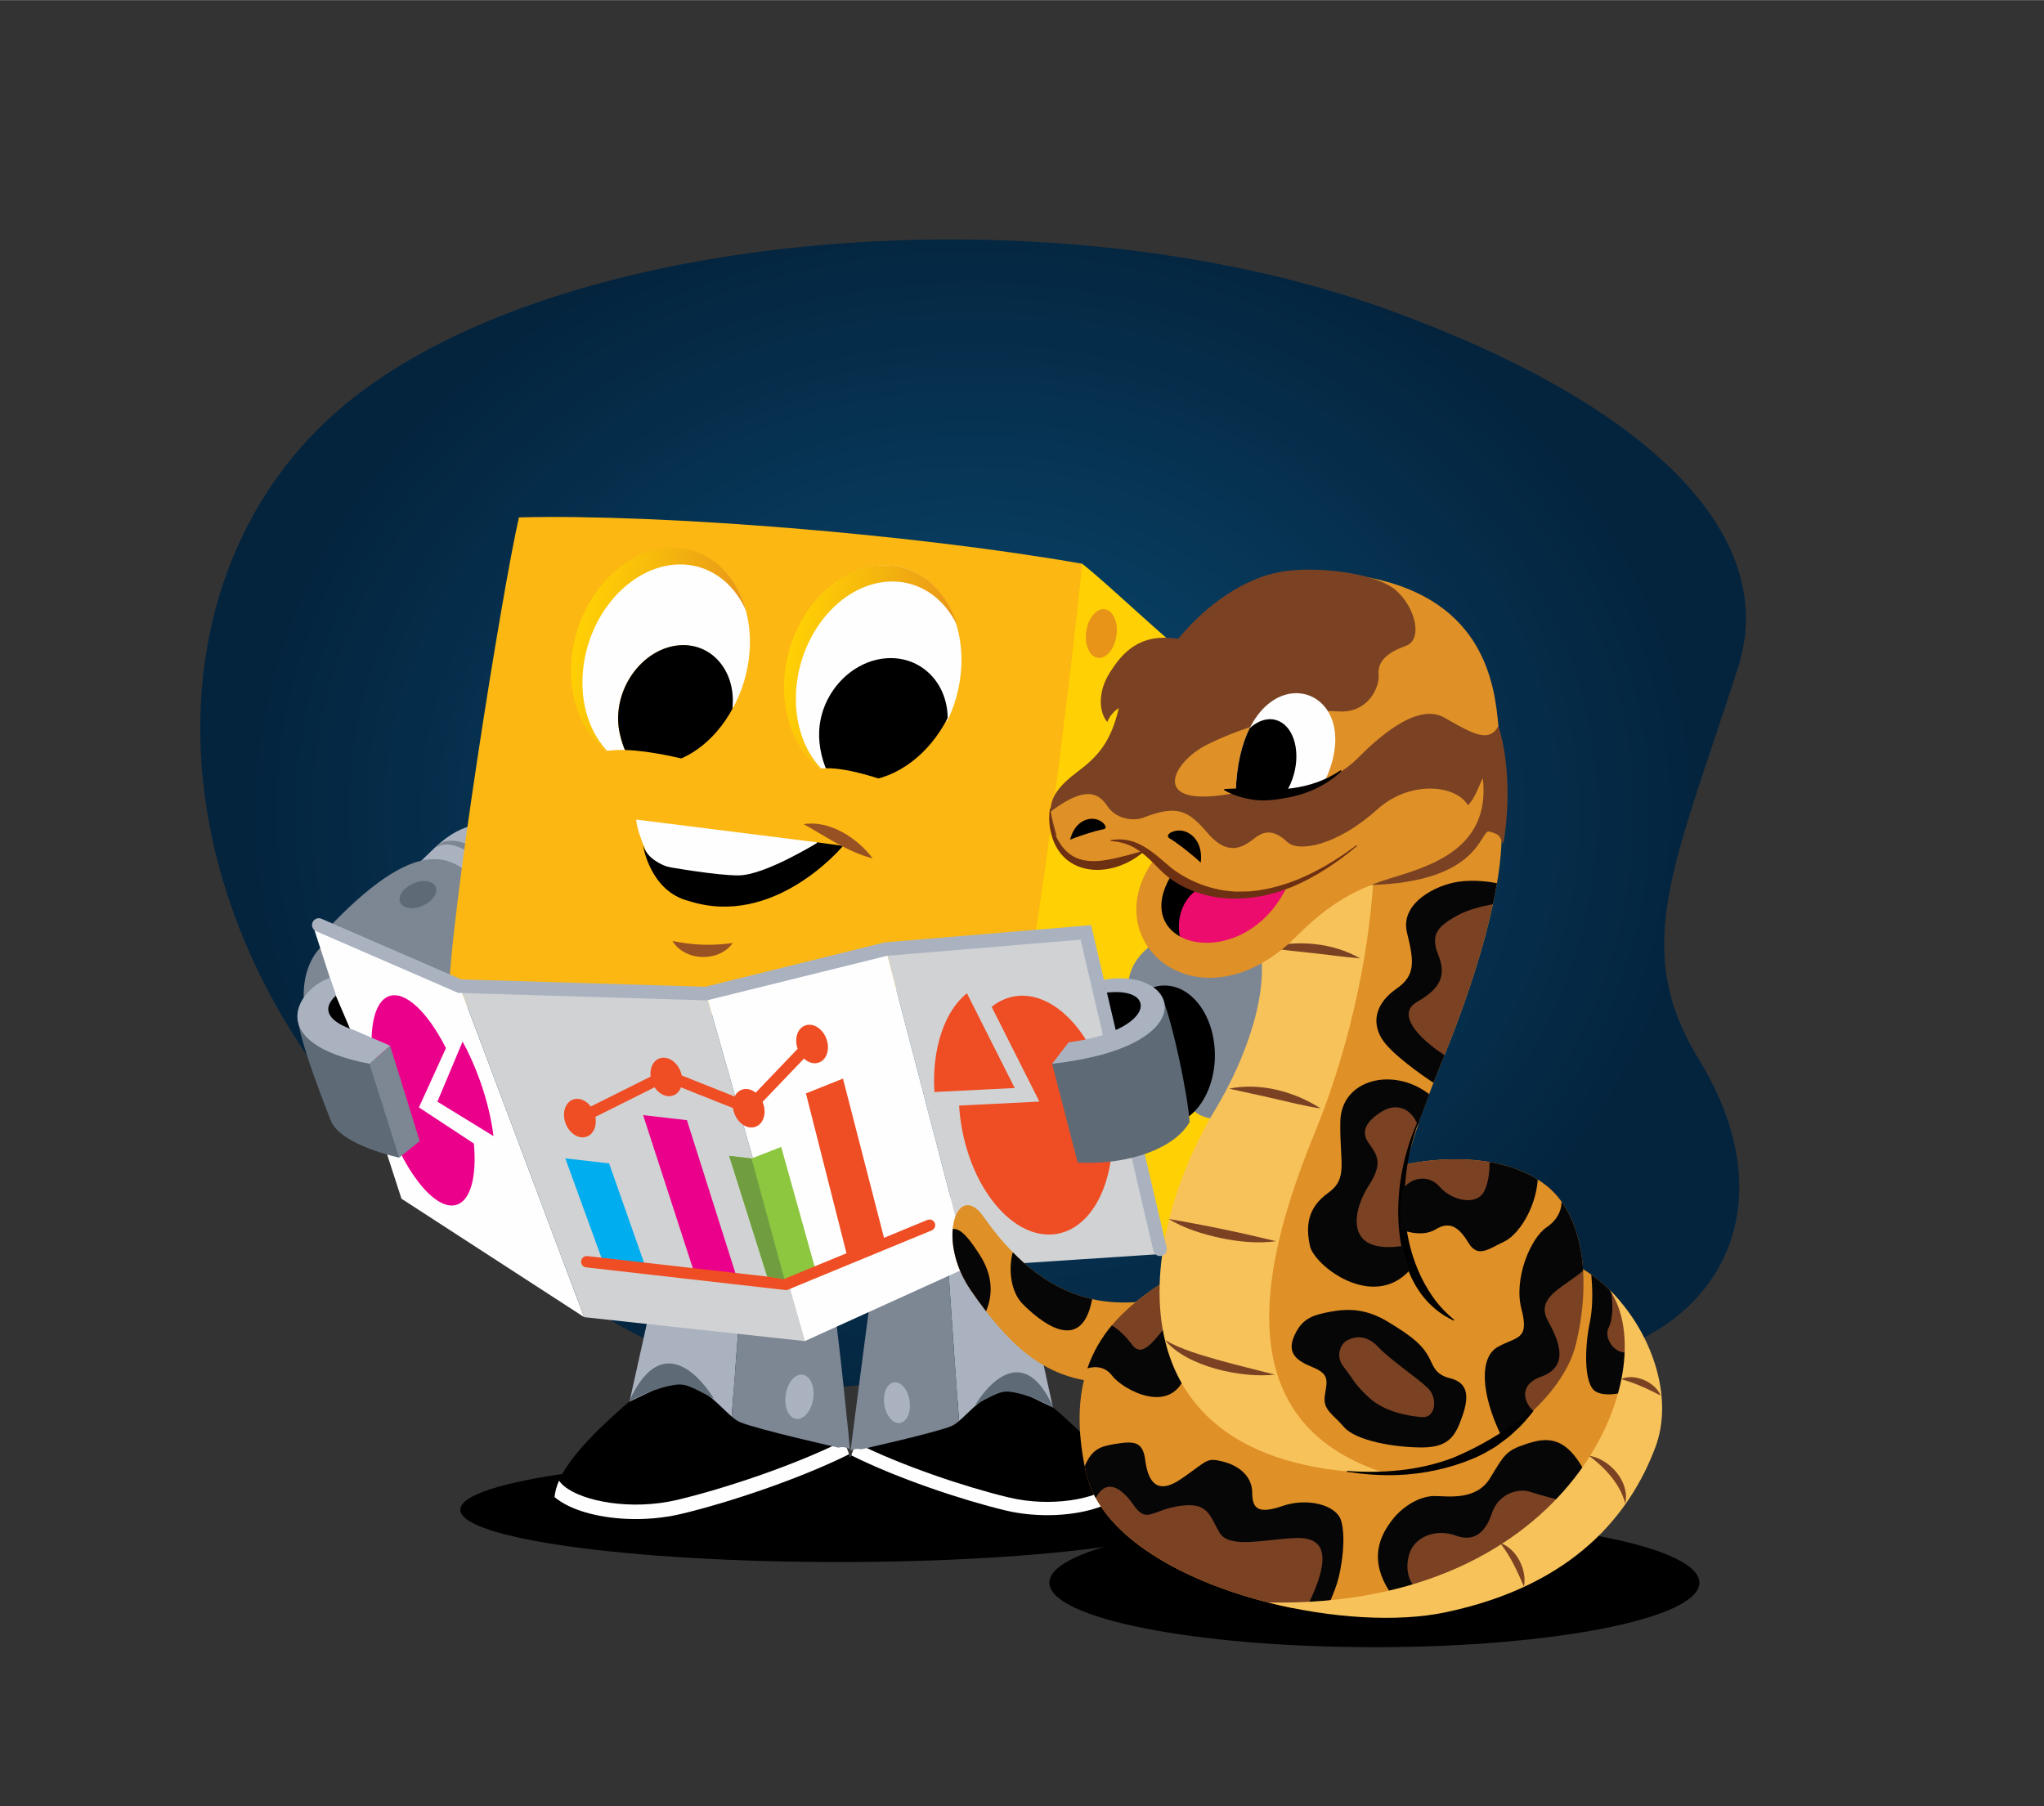 <svg version="1.2" xmlns="http://www.w3.org/2000/svg" viewBox="0 0 902.155 797.137" width="903" height="798">
	<rect x="0" y="0" width="902.155" height="797.137" fill="#333333" stroke="none"/>
	<defs>
		<radialGradient id="g1" cx="0" cy="0" r="1" gradientUnits="userSpaceOnUse" gradientTransform="matrix(319.554,0,0,273.141,429.479,359.024)">
			<stop offset="0" stop-color="#0a4c74"/>
			<stop offset="1" stop-color="#04243e"/>
		</radialGradient>
		<linearGradient id="g2" x2="1" gradientUnits="userSpaceOnUse" gradientTransform="matrix(-69.348,-13.859,-18.687,93.505,426.46,256.003)">
			<stop offset="0" stop-color="#e89419"/>
			<stop offset="1" stop-color="#ffd104"/>
		</linearGradient>
		<linearGradient id="g3" x2="1" gradientUnits="userSpaceOnUse" gradientTransform="matrix(-68.774,-16.106,-21.721,92.756,333.857,249.564)">
			<stop offset="0" stop-color="#e89419"/>
			<stop offset="1" stop-color="#ffd104"/>
		</linearGradient>
	</defs>
	<style>
		.s0 { fill: #000000 } 
		.s1 { fill: url(#g1) } 
		.s2 { fill: #ffd104 } 
		.s3 { fill: #fefefe } 
		.s4 { fill: #aab2c0 } 
		.s5 { fill: #7d8693 } 
		.s6 { fill: #5e6b77 } 
		.s7 { fill: #fcb712 } 
		.s8 { fill: #d1d2d3 } 
		.s9 { fill: #ef4d23 } 
		.s10 { fill: #eb008b } 
		.s11 { fill: #df9026 } 
		.s12 { fill: #7a4223 } 
		.s13 { fill: #070607 } 
		.s14 { fill: #f8c25a } 
		.s15 { fill: #ec0c6d } 
		.s16 { fill: #e89419 } 
		.s17 { fill: url(#g2) } 
		.s18 { fill: url(#g3) } 
		.s19 { fill: #985123 } 
		.s20 { fill: none;stroke: #aab2c0;stroke-linecap: round;stroke-miterlimit:10;stroke-width: 6 } 
		.s21 { fill: #6d3013 } 
		.s22 { fill: #00adee } 
		.s23 { fill: #8dc63f } 
		.s24 { fill: none;stroke: #ef4d23;stroke-linecap: round;stroke-miterlimit:10;stroke-width: 5 } 
		.s25 { fill: #6f9d40 } 
	</style>
	<g id="Layer 2">
		<g id="&lt;Group&gt;">
		</g>
		<path id="&lt;Path&gt;" class="s0" d="m537.06 666.3c0 12.75-74.75 23.1-166.95 23.1-92.2 0-166.94-10.35-166.94-23.1 0-12.76 74.74-23.1 166.94-23.1 92.2 0 166.95 10.34 166.95 23.1z"/>
		<path id="&lt;Path&gt;" class="s0" d="m750.05 698.52c0 15.72-64.22 28.47-143.44 28.47-79.22 0-143.44-12.75-143.44-28.47 0-15.71 64.22-28.46 143.44-28.46 79.22 0 143.44 12.75 143.44 28.46z"/>
		<path id="&lt;Path&gt;" class="s1" d="m749.63 467.18c48.57 79.31-8.31 139.99-83.91 134.22-117.77-8.97-188.72-29.97-230.77-8.6-69.27 35.19-124.66 26.07-227.94-52.48-134.97-102.65-153.06-269.62-63.02-354.52 90.06-84.88 316.75-104.07 468.14-49.34 115.74 41.83 173.74 99.61 155 158.1-27.74 86.56-47.7 123.32-17.5 172.62z"/>
		<path id="&lt;Path&gt;" class="s2" d="m503.27 489.46l38.16-17.99 5.99 32.16-25.07 48.53-21.27-7.64-5.45-49.6z"/>
		<g id="&lt;Group&gt;">
			<path id="&lt;Path&gt;" class="s0" d="m464.99 621.27c21.52 18.67 32.43 32.36 29.71 43.43-2.72 11.07-26.93 13.5-51.14 8.74-26.64-5.24-62.11-20.4-65.46-23.47-3.36-3.07-4.2-7.54 1.87-15.54 6.08-8 36.18-11.94 36.18-11.94l25.58-18.54 18.31 6.27z"/>
			<g id="&lt;Group&gt;">
				<path id="&lt;Path&gt;" class="s3" d="m465.99 668.64c-7.36 0.33-15.09-0.3-22.27-2.03-19.42-4.67-47.73-14.19-67.96-24.27 0.37-1.56 1.16-3.34 2.45-5.37 19.8 9.9 47.73 19.29 66.89 23.89 18.87 4.55 38.59 0.72 46.04-5.42q1.35-1.12 2.08-2.25 1.53 3.49 1.82 6.67-0.07 0.07-0.14 0.13c-6.14 5.07-17.06 8.12-28.91 8.65z"/>
			</g>
			<path id="&lt;Path&gt;" class="s4" d="m453.45 569.88l11.28 51.27c-3.69-1.73-7.35-3.48-10.78-5.18-14.69-7.32-23.79 5.34-30.63 11.14-2.9-37.22-6.73-97.38-6.73-97.38l0.46-2.08q0.89 0.14 1.4 0.27c-0.01 0.03 0.04 0.01 0.04 0.01 4.75 2.23 10.32 2.24 15.05-0.45 1.75-0.99 3.24-2.27 4.43-3.76 2.92 0.32 7.67 6.78 7.67 6.78z"/>
			<path id="&lt;Path&gt;" class="s5" d="m385.18 565.92c2.03-12.81 4.18-23.33 6.22-27.73 2.44-5.34 6.46-8.23 10.64-9.69 5.81-2.02 11.98-1.38 15.01-0.85l-0.46 2.08c0 0 3.83 60.16 6.73 97.38-1.18 1.03-2.31 1.82-3.38 2.28-7.18 2.98-39.96 10.28-39.96 10.28 0 0-2.05-0.78-4.58 0.59 0.13-1.38 8.73-67.51 9.78-74.34z"/>
			<path id="&lt;Path&gt;" class="s4" d="m401.45 618.24c0.73 4.94-1.17 9.33-4.25 9.78-3.07 0.45-6.16-3.19-6.89-8.14-0.73-4.95 1.18-9.32 4.26-9.78 3.07-0.45 6.16 3.19 6.88 8.14z"/>
			<path id="&lt;Path&gt;" class="s6" d="m430.5 620c0 0 19.04-33.1 34.49 1.27 0 0-7.93-4.67-16.01-6.44-6.06-1.33-6.98-1.12-18.48 5.17z"/>
		</g>
		<g id="&lt;Group&gt;">
			<path id="&lt;Path&gt;" class="s0" d="m277.55 618.74c-23.47 20.3-35.38 35.19-32.44 47.26 2.95 12.06 29.32 14.76 55.69 9.6 29.03-5.66 67.69-22.1 71.37-25.44 3.66-3.33 4.59-8.21-2.03-16.94-6.61-8.72-39.39-13.06-39.39-13.06l-27.82-20.25-19.97 6.8z"/>
			<g id="&lt;Group&gt;">
				<path id="&lt;Path&gt;" class="s3" d="m276.38 670.34c8.02 0.37 16.43-0.31 24.26-2.17 21.17-5.05 52.03-15.38 74.08-26.32-0.4-1.7-1.25-3.64-2.65-5.86-21.6 10.76-52.04 20.93-72.92 25.92-20.57 4.91-42.05 0.71-50.14-6q-1.47-1.22-2.26-2.45-1.68 3.8-2 7.27 0.08 0.06 0.16 0.13c6.68 5.54 18.56 8.88 31.47 9.48z"/>
			</g>
			<path id="&lt;Path&gt;" class="s4" d="m290.38 562.21l-12.54 56.4c4.02-1.88 8.01-3.78 11.74-5.63 16.02-7.95 25.92 5.87 33.36 12.19 3.22-40.54 7.66-106.62 7.66-106.62l-0.49-2.27q-0.96 0.16-1.53 0.29c0.01 0.04-0.04 0.01-0.04 0.01-5.18 2.42-11.24 2.42-16.4-0.52-1.9-1.08-3.53-2.47-4.82-4.1-3.17 0.35-8.36 7.36-8.36 7.36z"/>
			<path id="&lt;Path&gt;" class="s5" d="m370.25 593.3c-0.66-5.81-1.4-11.8-2.16-17.73-1.07-8.27-2.2-10.11-3.34-17.54-2.18-13.97-4.51-25.43-6.71-30.23-2.65-5.82-7.03-8.96-11.58-10.56-6.33-2.21-13.05-1.53-16.35-0.96l0.49 2.27c0 0-4.44 66.08-7.66 106.62 1.28 1.13 2.5 1.99 3.68 2.49 7.82 3.26 43.5 11.27 43.5 11.27 0 0 2.25-0.84 5 0.66-0.14-1.5-1.24-13.29-2.92-28.92-0.59-5.41-1.23-11.3-1.95-17.37z"/>
			<path id="&lt;Path&gt;" class="s4" d="m346.77 615.55c-0.8 5.38 1.26 10.16 4.61 10.66 3.36 0.5 6.73-3.47 7.53-8.85 0.81-5.39-1.26-10.16-4.61-10.66-3.36-0.5-6.73 3.46-7.53 8.85z"/>
			<path id="&lt;Path&gt;" class="s6" d="m315.14 617.41c0 0-20.7-36.09-37.59 1.33 0 0 8.65-5.08 17.46-6.99 6.59-1.43 7.6-1.21 20.13 5.66z"/>
		</g>
		<path id="&lt;Path&gt;" class="s5" d="m178.39 438.48c3.77 16.59-2.86 32.23-14.82 34.94-11.95 2.73-24.7-8.52-28.47-25.11-3.77-16.59 2.86-32.24 14.82-34.95 11.95-2.72 24.7 8.53 28.47 25.12z"/>
		<path id="&lt;Path&gt;" class="s4" d="m185.35 380.43c8.17-7.64 14.71-16.35 31.06-17.44 16.36-1.09-5.99 36.52-5.99 36.52z"/>
		<path id="&lt;Path&gt;" class="s5" d="m192.55 373.92c2.97-3.98 8.95-3.19 13.05-1.64 9.54 3.26 23.41 18.34 17.04 28.71-1.21 1.31-2.48 2.28-3.81 3.4 0.98-1.87 2.69-3.48 3.11-5.55 1.75-10.64-18.86-31.37-29.39-24.92z"/>
		<path id="&lt;Path&gt;" class="s5" d="m146.18 408.23c40.34-41.97 57.08-31.7 68.96-11.73 16.27 27.32-30.22 54.57-30.22 54.57l-35.62-42.49z"/>
		<path id="&lt;Path&gt;" class="s2" d="m477.64 248.77c11.45 8.99 35.98 32.71 49.88 43.34 13.91 10.63-4.9 154.55-4.9 154.55l-64.61 19.63-12.27-62.96 16.36-144.75z"/>
		<path id="&lt;Path&gt;" class="s7" d="m453.93 429.49l-190.54 24.53-65.42-11.44c0-34.35 23.72-182.36 31.07-214.26 62.15-1.63 174.18 7.37 248.6 20.45-3.27 34.34-17.18 148.83-23.71 180.72z"/>
		<path id="&lt;Path&gt;" class="s3" d="m257.84 581.32l-80.65-52.29-38.38-118.47h7.8l56.27 24.65z"/>
		<path id="&lt;Path&gt;" class="s8" d="m202.88 435.21l54.96 146.11 97.35 10.57-43.56-153.4z"/>
		<path id="&lt;Path&gt;" class="s8" d="m427.5 559.07l83.99-5.56-32.22-142.01-88.31 7.37z"/>
		<path id="&lt;Path&gt;" class="s3" d="m355.19 591.89l72.31-32.82-36.54-140.2-79.33 19.62z"/>
		<path id="&lt;Path&gt;" class="s9" d="m489.61 486.15c-5.32-28.91-24.2-49.67-42.16-46.37-3.6 0.66-6.87 2.24-9.77 4.56l21.07 41.82-35.43 1.77q0.3 5.03 1.25 10.21c5.33 28.92 24.21 49.68 42.17 46.37 17.96-3.31 28.2-29.43 22.87-58.36z"/>
		<path id="&lt;Path&gt;" class="s10" d="m184.89 488.73l11.94-26.16c-7.93-15.68-17.79-25.3-24.92-23-9.52 3.06-10.6 26.17-2.4 51.61 8.19 25.45 22.55 43.59 32.06 40.52 6.27-2.02 8.87-12.69 7.6-27z"/>
		<path id="&lt;Path&gt;" class="s0" d="m148.18 439.31l7.08 16.54c0 0-7.62-0.91-8.35-0.91-0.73 0-8-8.91-7.27-9.64 0.72-0.72 5.44-5.81 5.44-5.81z"/>
		<path id="&lt;Path&gt;" class="s6" d="m176.16 510.9c0 0-25.89-5.45-30.16-16.35-16.72-42.71-14.36-45.8-14.36-45.8l7.81 3.64 21.45 10.54 8.72 7.63 8.36 32.71z"/>
		<path id="&lt;Path&gt;" class="s5" d="m569.05 424.77c-3.27-12.36-49.44-14.18-58.52-9.09-9.09 5.09-13.08 14.17-12.36 19.62l22.17 14.91c0 0 1.09 33.44 4.73 38.16 3.63 4.73 11.99 8 22.53 2.9 10.54-5.08 21.45-66.5 21.45-66.5z"/>
		<path id="&lt;Path&gt;" class="s0" d="m536.21 465.74c0 17.02-9.93 30.81-22.2 30.81-12.26 0-22.19-13.79-22.19-30.81 0-17.01 9.93-30.8 22.19-30.8 12.27 0 22.2 13.79 22.2 30.8z"/>
		<g id="&lt;Group&gt;">
			<path id="&lt;Path&gt;" class="s11" d="m503.81 574.51c-18.53 1.63-44.16-1.09-69.78-37.62-11.32-16.12-21.26 9.81-5.45 32.71 15.8 22.9 31.61 38.71 56.7 40.34 25.07 1.64 18.53-35.43 18.53-35.43z"/>
		</g>
		<g id="&lt;Group&gt;">
			<path id="&lt;Path&gt;" class="s11" d="m717.03 658.95q0.26-0.07 0.52-0.08c4.02-5.35 8.06-10.86 9.51-17.52 1.85-8.4 1.18-17.24 1.59-25.77 0.03-0.73 0.35-1.42 0.87-1.89-0.86-5.9-2.7-11.62-5.08-17.15-1.63-3.77-2.78-7.74-4.2-11.6-1.3-3.48-2.73-7.17-5.04-10.12q-0.36-0.47-0.55-1c-5.97-6.91-13-12.58-20.58-16.21-27.26-13.09-100.31 60.51-100.31 60.51l-73.06-45.79-7.08-6.55c-24.53 15.81-44.7 36.53-34.35 83.96 6.62 30.26 48.7 51.43 91.48 60.02 10.12 0.45 20.23 0.89 30.36 1.08 8.8 0.16 17.77 0.49 26.53-0.52 7.93-0.9 15.66-3.09 23.22-5.56 7.53-2.46 14.95-5.48 22.63-7.44 1.81-0.46 3.73-0.84 5.62-1.29 0.75-1.41 1.86-2.59 3.37-3.31 1.79-0.87 3.99-1.25 5.57-2.03 2.16-1.07 3.97-2.24 5.66-3.97 1.64-1.67 3-3.65 4.72-5.23 2.17-1.98 4.51-3.76 6.72-5.69 2.79-2.45 5.59-5.02 7.88-7.96 0.2-0.26 0.83-1.14 1.17-1.71q0.31-0.5 0.59-1.03 0.1-0.2 0.2-0.4 0.03-0.05 0.05-0.09 0 0 0-0.01 0.19-0.53 0.34-1.07 0.05-0.16 0.08-0.21-0.01-0.05-0.01-0.14 0-0.27-0.01-0.53c-0.03-0.04-0.11-0.48-0.16-0.61-0.46-1.29 0.53-2.75 1.75-3.09z"/>
		</g>
		<g id="&lt;Group&gt;">
			<path id="&lt;Path&gt;" class="s12" d="m561.42 674.81c-13.82 3.64-13.45-0.72-18.9-10.17-5.46-9.45-13.45-8.72-27.63-4.37-14.18 4.37-7.26 2.92-18.53-7.26-6.73-6.08-11.52-3.2-15.29 2.65 10.44 27.11 49.75 46.08 89.68 54.1q4.89 0.22 9.78 0.42c2.99-7.53 6.45-17.34 7.05-23.73 1.09-11.64-12.36-15.27-26.16-11.64z"/>
			<path id="&lt;Path&gt;" class="s12" d="m708.24 598.86c8 6.17 14.18 9.09 14.18-0.73 0-1.82 0.14-3.84 0.35-5.93-0.85-2.41-1.64-4.85-2.53-7.26-1.3-3.48-2.73-7.17-5.04-10.12q-0.36-0.47-0.55-1c-2.96-3.43-6.2-6.57-9.63-9.29 1.09 12.23-4.65 28.24 3.22 34.33z"/>
			<path id="&lt;Path&gt;" class="s12" d="m503.63 601.4c5.09-2.91 14.53-4.72 18.54-19.99 0.76-2.93 0.88-5.52 0.58-7.8l-2.05-1.28-7.08-6.55c-10.16 6.55-19.57 13.95-26.37 23.73l2.57 2.08c3.63 5.45 8.72 12.71 13.81 9.81z"/>
		</g>
		<g id="&lt;Group&gt;">
			<path id="&lt;Path&gt;" class="s13" d="m591.94 671.18c-2.18-7.26-15.27-10.18-25.8-6.54-10.54 3.64-13.45 1.46-13.45-5.82 0-7.26-5.81-11.99-13.09-13.8-7.26-1.82-6.54-0.36-18.17 7.63-11.62 7.99-14.89 0-15.98-8.36-1.09-8.36-5.1-8.36-13.82-6.91-6.54 1.09-9.82 2.59-12.89 9.74q0.25 1.29 0.53 2.62c0.87 3.97 2.36 7.77 4.36 11.41 4.71-8.91 11.34-4.61 16.72 3.13 5.82 8.36 8 2.18 20.35 0.36 12.36-1.81 13.09 4 17.45 11.63 4.37 7.64 20.35 2.9 34.17 2.54 13.81-0.36 12.36 10.18 9.45 18.9-1.38 4.14-3.48 8.67-5.33 12.3q4.52 0.2 9.04 0.37c1.77-3.96 3.65-8.44 4.64-11.58 2.18-6.9 4-20.35 1.82-27.62z"/>
			<path id="&lt;Path&gt;" class="s13" d="m701.7 583.59c-2.18 10.18-2.9 27.26 2.55 30.53 5.45 3.27 15.99-0.72 15.99-0.72l-1.09-16.72c-6.18 1.81-11.64-6.18-9.08-10.91 1.8-3.35 1.95-10.33 0.99-15.8-2.75-2.77-5.66-5.28-8.72-7.46 0.41 4.39 0.96 13.61-0.64 21.08z"/>
			<path id="&lt;Path&gt;" class="s13" d="m490.91 607.22c4.36 5.81 26.52 18.54 32.71-1.45 6.17-20-0.36-29.08-6.91-22.54-6.54 6.54-11.99 17.08-17.09 10.18-2.65-3.6-5.89-6.69-8.9-8.44-4.56 5.44-8.29 11.64-10.78 18.95 4.02-1.19 8.12-0.51 10.97 3.3z"/>
		</g>
		<path id="&lt;Path&gt;" class="s12" d="m617.02 696.62c-2.18-10.53 3.64-24.71 16.35-26.16 12.72-1.46 11.64 5.81 19.63-5.82 8-11.63 8-17.08 17.81-15.63 9.81 1.46 23.63 10.9 23.63 10.9l-16 17.45c0 0-25.81 18.53-26.9 18.53-1.09 0-25.8 9.46-25.8 9.46z"/>
		<g id="&lt;Group&gt;">
			<path id="&lt;Path&gt;" class="s11" d="m661.36 354.8c5.45 21.81-5.45 63.79-20.71 103.04-6.43 16.52-15.16 36.4-19.8 55.93 17.98-3.6 44.14-3.96 61.23 9.13 17.08 13.08 20.35 42.23 13.45 70.51-7.64 31.26-59.97 65.78-96.68 54.88-36.71-10.91-46.89-54.52-50.52-73.42-3.63-18.9 39.61-137.38 39.61-137.38l5.09-37.43 8.37-18.54 47.96-25.08z"/>
		</g>
		<g id="&lt;Group&gt;">
			<path id="&lt;Path&gt;" class="s12" d="m685.71 555.97c-5.81 4-13.8 14.54-6.18 30.16 7.63 15.63-2.9 17.45-11.27 22.18-7.43 4.2-3.93 9.56 3.85 18.37 11.82-9.94 20.62-21.83 23.42-33.27 3.51-14.4 4.38-29.03 2.14-41.63-3.6-0.1-8.45 1.78-11.96 4.19z"/>
			<path id="&lt;Path&gt;" class="s12" d="m618.84 525.44c0 5.73 17.72 7.09 17.72 7.09 7.63 1.36 12.8 4.91 16.07 0.55 3.28-4.37 7.1-8.46 7.64-9.82 0.31-0.76 0.87-5.53 1.3-9.58-13.87-3.22-29.03-2.24-40.72 0.09q0.35-1.43 0.72-2.89l-0.28 0.11c0 0-2.45 8.73-2.45 14.45z"/>
		</g>
		<path id="&lt;Path&gt;" class="s12" d="m625.65 495.87c-8.44 27.12-8.31 38.12-6.54 54.02l-3.13 3.77c0 0-9.95-0.41-11.45-0.68-1.5-0.28-6-4.51-6-4.51l-4.23-15.26 7.37-18.4-4.09-17.85 14.03-14.18 12.95 2.05z"/>
		<g id="&lt;Group&gt;">
			<path id="&lt;Path&gt;" class="s12" d="m629.74 410.05c-1.82 13.45 6 14.54-3.82 22.17-9.8 7.63-16.35 16.17-8.71 23.81 4.77 4.78 13.33 9.77 19.06 12.83 1.52-3.8 3-7.49 4.38-11.02 8.21-21.12 15.16-43.03 18.97-62.16-14.05 1.11-28.15 1.55-29.88 14.37z"/>
		</g>
		<g id="&lt;Group&gt;">
			<path id="&lt;Path&gt;" class="s14" d="m611.75 650.29c-72.51-22.9-54-95.17-31.62-149.93 20.72-50.7 25.62-97.58 26.17-116.11l-50.7 31.61c5.45 21.27-6 51.86-19.09 73.6-37.07 61.61-46.87 159.74 75.24 160.83z"/>
		</g>
		<g id="&lt;Group&gt;">
			<g id="&lt;Group&gt;">
				<path id="&lt;Path&gt;" class="s12" d="m515.8 537.98c15.75 2.67 31.9 6.02 47.43 9.81-8.16 1.12-16.43 0.26-24.45-1.38-7.99-1.75-15.92-4.15-22.98-8.43z"/>
			</g>
			<g id="&lt;Group&gt;">
				<path id="&lt;Path&gt;" class="s12" d="m514.16 591.41c7.47 4.3 15.56 6.48 23.72 8.86 8.25 2.31 16.46 4.22 24.81 6.41-14.55 1.68-38.97-3.48-48.53-15.27z"/>
			</g>
			<g id="&lt;Group&gt;">
				<path id="&lt;Path&gt;" class="s12" d="m542.52 480.47c13.49-2.83 28.92 1.27 40.34 8.71-6.07-0.79-14.25-2.92-20.24-4.25-6.73-1.6-13.3-2.89-20.1-4.46z"/>
			</g>
			<g id="&lt;Group&gt;">
				<path id="&lt;Path&gt;" class="s12" d="m559.42 418.05c13.55-3.26 28.65-2.08 40.89 4.9-6.08-0.46-14.36-1.63-20.44-2.27-6.1-0.74-14.46-1.32-20.45-2.63z"/>
			</g>
		</g>
		<g id="&lt;Group&gt;">
			<path id="&lt;Path&gt;" class="s11" d="m661.36 320.46c-1.63-18-5.99-55.07-56.15-65.42-50.16-10.36-79.05 48.51-79.05 48.51l-26.17 36.53 32.17 24.54 64.88-6 59.96-26.17z"/>
		</g>
		<path id="&lt;Path&gt;" class="s12" d="m472.19 372.25l29.98-7.63 17.44 14.17c0 0 32.72 8.73 35.44 7.64 2.73-1.09 35.22 4.47 48.89 4.17 50.16-1.09 49.18-24.85 53.43-23.62 5.25 1.52 4.06 1.95 6.17 5.27 2.73-15.27 2.73-36.53-2.18-51.79-4.36 7.63-11.45 3.27-23.98-3.82-12.55-7.08-31.08 10.91-38.16 17.99-7.1 7.09-16.91 11.45-27.27 15.27-10.35 3.81-26.53 0-26.53 0-39.06 7.63-28.28-13.49-12.72-21.26 18.54-9.27 44.7-15.81 57.79-14.72 13.08 1.09 18.53-10.37 17.99-16.36-0.55-5.99 4.36-9.81 12-12.54 7.62-2.73 4.35-16.89-4.36-24.53-8.73-7.63-34.9-10.9-50.71-8.17-15.81 2.72-32.71 14.16-45.43 29.61-17.45-2.91-25.08 6.91-30.16 14.9-5.09 8.01-5.09 17.09-1.09 21.81 1.45-4 5.08-6.18 5.08-6.18-3.63 15.63-9.8 21.81-18.53 28.35-7.63 5.73-10.82 10.34-11.5 15.29 0 0-0.73 5.39 0.77 10.02 1.51 4.63 7.64 6.13 7.64 6.13z"/>
		<g id="&lt;Group&gt;">
			<path id="&lt;Path&gt;" class="s11" d="m509.08 379.71c-26.17 36.69 20.89 75.78 63.24 33.42 11.99-11.98 23.25-19.98 41.06-25.43 17.81-5.45 44.71-13.09 41.08-44.34-1.83 3.63-3.28 8.72-6.55 11.99-5.45-9.08-25.62-11.1-39.98 1.81-18.17 16.36-34.89 18.9-39.61 14.54-4.72-4.36-9.08-6.17-14.54-1.81-5.45 4.36-11.99 7.99-20.72-2.18-8.71-10.18-13.47-12.63-28.34-6.91-4.73 1.82-12.36 0.51-15.99-5.09-4.72-7.26-11.64-7.63-25.09 2.54 0 0 3.1 12.91 4.46 16.04 1.37 3.14 10.36 8.59 16.09 7.78 5.72-0.82 9.4-1.64 13.21-3.01 3.81-1.36 7.77-3.68 8.18-3.13 0.41 0.54 3.5 3.78 3.5 3.78z"/>
		</g>
		<path id="&lt;Path&gt;" class="s0" d="m521.29 413.29c0.4-1.41 1.75-1.95 3.08-1.75 8.54 1.3 17.35-0.19 24.87-4.48 6.32-3.6 10.87-9.31 15.92-14.4-17.4 6.28-35.08 0.8-48.82-5.33-7.09 12.61-3.35 21.95 4.91 26.2q0.01-0.12 0.04-0.24z"/>
		<g id="&lt;Group&gt;">
			<path id="&lt;Path&gt;" class="s15" d="m520.77 413.28c12.36 6.82 35.58 1.79 47.1-21.68-13.26 5.74-26.8 4.29-38.76 0.61-8.42 5.07-9.65 15.17-8.34 21.07z"/>
		</g>
		<path id="&lt;Path&gt;" class="s3" d="m585.04 344.09c20.35-44.71-37.8-58.89-39.62 5.81 16 1.82 29.8 0.36 39.62-5.81z"/>
		<g id="&lt;Group&gt;">
			<path id="&lt;Path&gt;" class="s0" d="m563.02 317.71c-3.84-1.03-7.96 0.45-11.44 3.64-3.46 6.93-5.81 16.32-6.16 28.55 7.93 0.9 15.33 0.99 21.96 0.11 1.6-2.44 2.91-5.31 3.76-8.5 2.98-11.15-0.66-21.81-8.12-23.8z"/>
		</g>
		<path id="&lt;Path&gt;" class="s0" d="m492.22 454.57l-4.76-19.77 13.48 1.78 5.32 3.95c0 0-1.36 8.86-1.63 9.27-0.27 0.41-6.14 5.04-6.14 5.04z"/>
		<g id="&lt;Group&gt;">
			<path id="&lt;Path&gt;" class="s6" d="m182.27 389.95c4.31-1.93 8.78-1.33 9.98 1.35 1.21 2.69-1.31 6.43-5.62 8.37-4.32 1.93-8.79 1.32-9.99-1.37-1.2-2.68 1.32-6.42 5.63-8.35z"/>
		</g>
		<path id="&lt;Path&gt;" class="s16" d="m492.76 280.54c-0.86 5.93-4.55 10.3-8.23 9.76-3.7-0.54-5.98-5.79-5.11-11.7 0.86-5.92 4.56-10.29 8.24-9.75 3.68 0.54 5.97 5.78 5.1 11.69z"/>
		<g id="&lt;Group&gt;">
			<path id="&lt;Path&gt;" class="s0" d="m287.43 380.75l-0.05 0.27c8.51 10.45 16.8 16.65 16.8 16.65 37.08 11.84 66.77-23.02 67.91-24.37l-11.54-1.59-0.03 0.31c0 0-23.62 14.05-35.73 13.89-10.08-0.13-30.68-3.88-37.36-5.16z"/>
			<path id="&lt;Path&gt;" class="s3" d="m295.9 242.31c-21.49 1-40.73 23.17-42.95 49.53-1.95 23.18 9.86 41.88 27.34 45.39-4.44-2.81-6.5-12.39-6.5-12.39-0.87-3.21-1.2-6.75-0.9-10.5 1.34-15.69 13.7-28.93 27.6-29.57 13.89-0.64 24.08 11.58 22.73 27.27l0.38 0.19c3.88-7.14 6.45-15.34 7.18-23.98 2.23-26.38-13.38-46.94-34.88-45.94z"/>
			<path id="&lt;Path&gt;" class="s0" d="m300.57 284.71c-13.92 0.64-26.29 13.9-27.64 29.61-0.3 3.76 0.03 7.31 0.9 10.52 0 0 2.07 9.59 6.51 12.4q0.03 0.01 0.02 0.01 3.63 0.73 7.51 0.56c14.46-0.69 27.52-10.43 35.46-25.1v-0.69c1.35-15.72-8.85-27.95-22.76-27.31z"/>
			<path id="&lt;Path&gt;" class="s3" d="m387.9 249.56c-21.48 1.72-40.03 24.54-41.41 51-1.07 20.6 8.55 37.33 23.01 42.9-2.94-4.72-4.7-12.6-4.35-18.92 0.8-15.83 13.27-29.51 27.79-30.6 13.95-1.03 24.78 9.93 24.85 24.82 3.69-7.32 6.02-15.67 6.49-24.42 1.4-26.42-14.89-46.5-36.38-44.78z"/>
			<g id="&lt;Group&gt;">
				<path id="&lt;Path&gt;" class="s17" d="m387.8 249.5c16.25-1.26 29.58 9.73 34.67 26.45-6.03-12.5-17.45-20.28-30.97-19.26-20.92 1.59-38.89 23.48-40.16 48.94-0.73 14.7 4.29 27.37 12.69 35.13-11.54-7.29-18.82-22.32-17.92-40.28 1.34-26.49 20.01-49.31 41.69-50.98z"/>
			</g>
			<g id="&lt;Group&gt;">
				<path id="&lt;Path&gt;" class="s18" d="m295.46 241.79c16.26-0.71 29.21 10.72 33.76 27.59-5.62-12.69-16.77-20.84-30.31-20.27-20.91 0.89-39.57 22.16-41.66 47.54-1.2 14.68 3.4 27.5 11.53 35.53-11.29-7.66-18.07-22.92-16.59-40.84 2.2-26.43 21.57-48.6 43.27-49.55z"/>
			</g>
			<path id="&lt;Path&gt;" class="s0" d="m391.34 290.48c-15.65 1.07-29.01 15.44-29.78 32.16-0.34 6.69 1.61 15.01 4.8 20.02 4.43 1.7 9.3 2.46 14.42 2.08 15.51-1.14 29.53-12.26 37.49-27.89-0.15-15.73-11.89-27.38-26.93-26.37z"/>
			<path id="&lt;Path&gt;" class="s3" d="m280.82 361.7l-0.01 0.02c0.4 6.86 7.06 19.63 7.06 19.63 0 0 0.44 0.09 1.22 0.21 0.26 0.05 0.52 0.09 0.85 0.16 6.43 1.18 26.24 4.62 35.94 4.61 11.67-0.01 34.64-14.31 34.64-14.31l0.04-0.3z"/>
			<path id="&lt;Path&gt;" class="s19" d="m385.18 378.85c-6.6-8.9-18.98-17.02-30.43-15.14 10.04 5.63 19.16 12.15 30.43 15.14z"/>
			<path id="&lt;Path&gt;" class="s19" d="m323.38 416.19c-9.87 1.28-17.14 0.94-26.57-0.9 5.4 8.98 20.5 9.52 26.57 0.9z"/>
			<path id="&lt;Path&gt;" class="s7" d="m405.27 350.25c0 0-38.12-17.26-49.08-8.96l29.34 17.65z"/>
			<path id="&lt;Path&gt;" class="s7" d="m309.79 337.11c0 0-40.06-12.07-49.89-2.4l31.39 13.61z"/>
			<path id="&lt;Path&gt;" class="s0" d="m296.12 382.99c0 0-9.97-2.41-12.3-9.9 0 0 2.99 20.34 20.36 24.58z"/>
		</g>
		<path id="&lt;Path&gt;" class="s20" d="m140.72 408.23l62.16 26.98 108.75 3.28 79.33-19.62 88.31-7.37 32.72 139.84"/>
		<path id="&lt;Path&gt;" class="s6" d="m513.35 441.22c4.36 11.03 10.77 41.15 11.72 53.97-6.68 11.71-26.99 19.08-49.43 17.9l-11.27-43.62 5.78-2.91c0 0 23.98-5.17 29.16-7.49 5.18-2.32 12.81-12 12.81-12z"/>
		<path id="&lt;Path&gt;" class="s4" d="m488.41 438.08c23.03-2.73 21.4 16.86-16.77 21.94l-7.27 9.45c68.15-7.63 56.47-42.84 22.81-37.12z"/>
		<g id="&lt;Group&gt;">
			<path id="&lt;Path&gt;" class="s0" d="m540.4 348.2c5.25-0.35 11.5-0.2 16.74-0.16 4.33 0.21 8.79 0.49 13.08-0.19 7.7-0.97 15.09-3.55 21.56-7.96l0.32 0.38c-3.28 3.18-7.17 5.75-11.34 7.76-4.16 2-8.76 3.35-13.3 4.12-5.15 0.97-10.48 1.57-15.67 0.57-4.01-0.76-7.95-1.95-11.52-4.03z"/>
		</g>
		<path id="&lt;Path&gt;" class="s0" d="m529.98 380.7c-4.36-4.09-11.18-9.27-13.64-10.63-2.45-1.36 0.83-3.78 4.64-3.54 4.36 0.27 10.09 4.63 9 14.17z"/>
		<path id="&lt;Path&gt;" class="s0" d="m472.32 370.56c4.87-2.02 12.11-4.18 14.56-4.55 2.45-0.36 0.49-3.37-2.72-4.36-3.7-1.14-9.78 0.7-11.84 8.91z"/>
		<g id="&lt;Group&gt;">
			<path id="&lt;Path&gt;" class="s21" d="m490.17 370.78c11.69-2.09 18.86 5.64 27.01 12.42 8.21 6.2 18.26 9.9 28.59 10.29 1.18 0 4.3-0.08 5.52-0.09 17.57-1.38 33.45-10.03 47.44-20.4l0.25 0.31c-8.67 7.33-18.31 13.72-28.86 18.18-1.72 0.61-4.63 1.67-6.32 2.25-1.77 0.43-4.78 1.28-6.54 1.65-1.18 0.19-4.49 0.7-5.72 0.89l-3.87 0.23c-12.95 0.63-26.67-3.4-35.88-12.86-6.51-6.62-11.73-12.01-21.6-12.47z"/>
		</g>
		<g id="&lt;Group&gt;">
			<path id="&lt;Path&gt;" class="s21" d="m504.81 375.88c-15.14 12.97-38.74 11.01-41.54-11.65-0.3-2.47-0.24-5 0.17-7.45l0.4 0.04c-0.19 4.86 0.87 9.74 3.12 13.88 6.89 12.63 18.98 9.75 30.56 6.77l3.51-0.98c1.18-0.33 2.36-0.7 3.6-0.97z"/>
		</g>
		<g id="&lt;Group&gt;">
			<path id="&lt;Path&gt;" class="s0" d="m626.38 494.45c-9.53 25.71-9.66 56.85 7.17 79.53q3.6 4.65 8.29 8.53l-0.21 0.34c-23.96-11.08-27.12-42.2-22.93-65.36 1.52-8.02 3.92-15.85 7.31-23.2z"/>
		</g>
		<path id="&lt;Path&gt;" class="s13" d="m622.29 560.51c-16.35 18.18-42.34-2-44.15-10.71-1.83-8.73-1.1-16.72 7.99-23.27 9.08-6.54 5.08-13.08 5.45-31.61 0.36-18.54 23.26-24.36 39.25-12l-5.09 13.81c-2.18-6.73-8.72-10.54-15.81-6.18-7.08 4.37-9.44 8.91-5.81 13.99 3.63 5.09 6.54 8.73 0 18.72-6.54 10-11.91 30.62 14.99 26.63 0.82 3.18 1.46 6.9 3.18 10.62z"/>
		<path id="&lt;Path&gt;" class="s13" d="m572.22 587.59c3.29-5.88 7.64-7.36 15.27-8.72 7.63-1.37 15.54-1.37 25.35 4.63 9.82 6 13.9 9.27 16.9 13.9 3 4.63 2.72 9 10.36 10.91 7.63 1.91 8.45 7.63 5.45 16.36-3 8.71-5.72 14.16-17.99 14.16-12.27 0-29.16-2.99-34.35-8.99-5.17-6-9.53-7.64-8.44-14.17 1.09-6.54 1.9-9.27-5.45-12.27-7.37-3-12.27-6.54-7.1-15.81z"/>
		<path id="&lt;Path&gt;" class="s12" d="m594.58 591.54c4.07-2.01 8.89-2.26 13.87 3.1 4.99 5.35 16.76 13.26 21.59 17.82 4.83 4.56 3.51 13.33-2.22 12.98-5.73-0.35-16.48-2.22-23.28-8.35-6.79-6.14-7.26-8.51-11.45-13.75-4.17-5.23-0.89-10.62 1.49-11.8z"/>
		<g id="&lt;Group&gt;">
			<g id="&lt;Group&gt;">
				<path id="&lt;Path&gt;" class="s13" d="m643.55 389.15c-9.82 1.45-25.8 9.45-22.53 22.53 3.27 13.09 3.63 18.9-4.72 24.72-8.37 5.81-11.27 13.81-6.55 21.81 4.06 6.87 18.88 16.98 22.94 19.67 1.65-4.19 3.29-8.28 4.86-12.22-12.11-7.88-21.13-18.28-12.17-23.45 9.45-5.44 13.45-10.9 9.45-20.71-4-9.82 0.73-13.09 8.36-17.45 4.54-2.59 11.14-4.15 15.74-5q1.02-4.76 1.79-9.28c-3.31-0.65-10.14-1.66-17.17-0.62z"/>
			</g>
		</g>
		<g id="&lt;Group&gt;">
			<path id="&lt;Path&gt;" class="s13" d="m680.26 607.58c13.09-4.73 7.27-16.72 2.91-24.72-4.36-7.99 2.18-12.35 9.45-17.44 2.8-1.96 4.78-3.33 6.11-4.66-0.74-11.79-3.79-22.44-9.5-30.4-0.05 4.44-2.31 8.45-6.79 11.44-6.54 4.35-14.54 22.16-10.91 35.98 3.64 13.81-2.18 11.99-10.53 16.72-7.92 4.47-7.68 20.04 1.63 39.27 5.08-3.39 9.82-7.16 14.05-11.18-3.32-2.83-7.34-11.07 3.58-15.01z"/>
			<path id="&lt;Path&gt;" class="s13" d="m655.1 525.71c-3.28 6.55-14.18 4.37-19.63-1.91-5.46-6.26-13.9-3.54-16.63 1.64-1.36 6-0.54 17.17-0.54 17.17 0 0 8.9 3.91 15.43-0.09 6.55-3.99 10.55-0.36 14.54 6.18 4 6.55 8.73 2.55 15.63-0.73 6.19-2.93 13.84-14.33 14.84-27.39-6.36-4-13.71-6.43-21.29-7.73 0.03 3.45-0.32 8.79-2.35 12.86z"/>
		</g>
		<g id="&lt;Group&gt;">
			<path id="&lt;Path&gt;" class="s0" d="m594.5 649.18c15.67 1.18 31.76-0.12 46.52-5.67 9.31-3.82 18.14-8.78 26.42-14.52 3.12-1.99 6.02-4.45 9.09-6.54l0.29 0.28c-2.3 2.93-4.8 5.97-7.61 8.45-1.36 1.28-2.78 2.64-4.3 3.76l-4.6 3.41c-3.25 2.03-6.57 3.93-10.13 5.39-10.49 4.4-21.91 6.8-33.23 7.26-7.53 0.28-15.05-0.31-22.49-1.42z"/>
		</g>
		<path id="&lt;Path&gt;" class="s13" d="m614.84 704.62c-11.99-16.35-5.09-27.63-0.37-33.8 4.73-6.18 12.36-10.55 18.54-10.55 6.18 0 18.53 2.19 24.72-7.99 6.17-10.18 6.9-11.99 15.63-14.9 8.72-2.91 18.17-4.72 27.25 14.54 9.09 19.26-7.99 11.27-7.99 11.27 0 0-11.63-2.92-17.08-4.73-5.46-1.82-14.18 0.73-17.08 9.45-2.91 8.72-8.01 12.73-16 9.81-7.99-2.91-15.99 0-19.26 5.46-3.27 5.45-3.27 17.45 5.45 19.26 8.73 1.82-13.81 2.18-13.81 2.18z"/>
		<g id="&lt;Group&gt;">
			<g id="&lt;Group&gt;">
				<path id="&lt;Path&gt;" class="s14" d="m559.7 707.25c27.72 7.02 57.03 8.8 78.22 4.36 57.24-11.98 81.77-43.88 92.68-72.78 8.55-22.66-2.02-51.7-20.14-69.48 24.19 34.99-15.59 140.62-150.76 137.9z"/>
			</g>
		</g>
		<g id="&lt;Group&gt;">
			<g id="&lt;Group&gt;">
				<path id="&lt;Path&gt;" class="s12" d="m715.52 608.67c5.88-2.74 15.09 1.31 17.44 7.27-5.73-2.99-11.21-5.54-17.44-7.27z"/>
			</g>
			<g id="&lt;Group&gt;">
				<path id="&lt;Path&gt;" class="s12" d="m701.34 642.47c9.19 1.45 18.14 11.52 15.99 21.08-0.65-2.32-1.45-4.4-2.51-6.33-3.27-5.93-8.08-10.63-13.48-14.75z"/>
			</g>
			<g id="&lt;Group&gt;">
				<path id="&lt;Path&gt;" class="s12" d="m662.09 681c7.27 2.32 11.99 11.96 10.54 19.26-2.98-6.86-5.88-13.37-10.54-19.26z"/>
			</g>
		</g>
		<g id="&lt;Group&gt;">
			<path id="&lt;Path&gt;" class="s13" d="m432.39 553.79c-4.16-6.45-8.08-11.83-11.9-11.4-0.67 7.36 1.42 17.55 8.09 27.21q3.29 4.79 6.63 9.13c3.5-8.24 2.45-16.8-2.82-24.94z"/>
			<path id="&lt;Path&gt;" class="s13" d="m451.47 575.6c6.3 6.29 25.73 23.7 30.57-2.25-10.87-2.41-22.82-8.23-35.03-20.69-1.94 6.98-1.14 17.35 4.46 22.94z"/>
		</g>
		<path id="&lt;Path&gt;" class="s5" d="m163.07 469.47l13.09 41.43 9.09-7.27-13.08-42.15z"/>
		<path id="&lt;Path&gt;" class="s4" d="m163.07 469.47l9.1-7.99-16-6.91c-10.17-3.27-15.08-8.72-7.81-15.26l-2.72-7.82c-14.36 4.91-29.81 28.9 17.43 37.98z"/>
		<path id="&lt;Path&gt;" class="s22" d="m266.3 557.42l-16.79-46.19 19.33 2.22 16.36 46.52z"/>
		<path id="&lt;Path&gt;" class="s23" d="m339.35 565.78l-17.52-55.64 9.88 1.14 13.09-5.1 15.63 55.97-11.63 4.72z"/>
		<path id="&lt;Path&gt;" class="s10" d="m306.37 561.51l-22.52-69.36 19.34 2.22 22.08 69.68z"/>
		<path id="&lt;Path&gt;" class="s9" d="m373.88 554.16l-18.17-71.6 16.35-6.54 18.54 71.95z"/>
		<path id="&lt;Path&gt;" class="s9" d="m262.23 491.07c1.71 4.51 0.27 9.23-3.2 10.55-3.48 1.31-7.67-1.27-9.38-5.78-1.7-4.51-0.27-9.23 3.2-10.54 3.47-1.31 7.67 1.27 9.38 5.77z"/>
		<path id="&lt;Path&gt;" class="s9" d="m300.39 472.9c1.71 4.51 0.28 9.23-3.2 10.54-3.48 1.32-7.67-1.27-9.38-5.77-1.7-4.51-0.27-9.23 3.2-10.54 3.47-1.32 7.68 1.27 9.38 5.77z"/>
		<path id="&lt;Path&gt;" class="s9" d="m336.74 486.71c1.7 4.51 0.27 9.23-3.2 10.55-3.48 1.31-7.68-1.27-9.38-5.79-1.71-4.5-0.28-9.21 3.19-10.53 3.47-1.31 7.68 1.27 9.39 5.77z"/>
		<path id="&lt;Path&gt;" class="s9" d="m364.72 458.37c1.7 4.5 0.27 9.22-3.2 10.53-3.47 1.32-7.67-1.27-9.38-5.77-1.71-4.5-0.28-9.23 3.2-10.54 3.47-1.32 7.67 1.27 9.38 5.78z"/>
		<path id="&lt;Path&gt;" class="s24" d="m258.3 492.36l35.62-17.8 36.52 14.53 27.81-29.07"/>
		<g id="&lt;Group&gt;">
			<path id="&lt;Path&gt;" class="s10" d="m217.81 501.4c-0.9-7.43-2.88-15.82-5.95-24.44-2.25-6.3-4.87-12.13-7.68-17.28l-11.13 26.52z"/>
		</g>
		<g id="&lt;Group&gt;">
			<path id="&lt;Path&gt;" class="s9" d="m412.42 481.94l35.43-1.77-21.08-41.82c-9.91 7.91-15.52 24.54-14.35 43.59z"/>
		</g>
		<path id="&lt;Path&gt;" class="s24" d="m258.97 556.85l87.87 10.01 63.42-26.14"/>
		<path id="&lt;Path&gt;" class="s25" d="m331.71 511.28l14.54 53.41-7.63-1.36-16.79-53.19z"/>
	</g>
</svg>